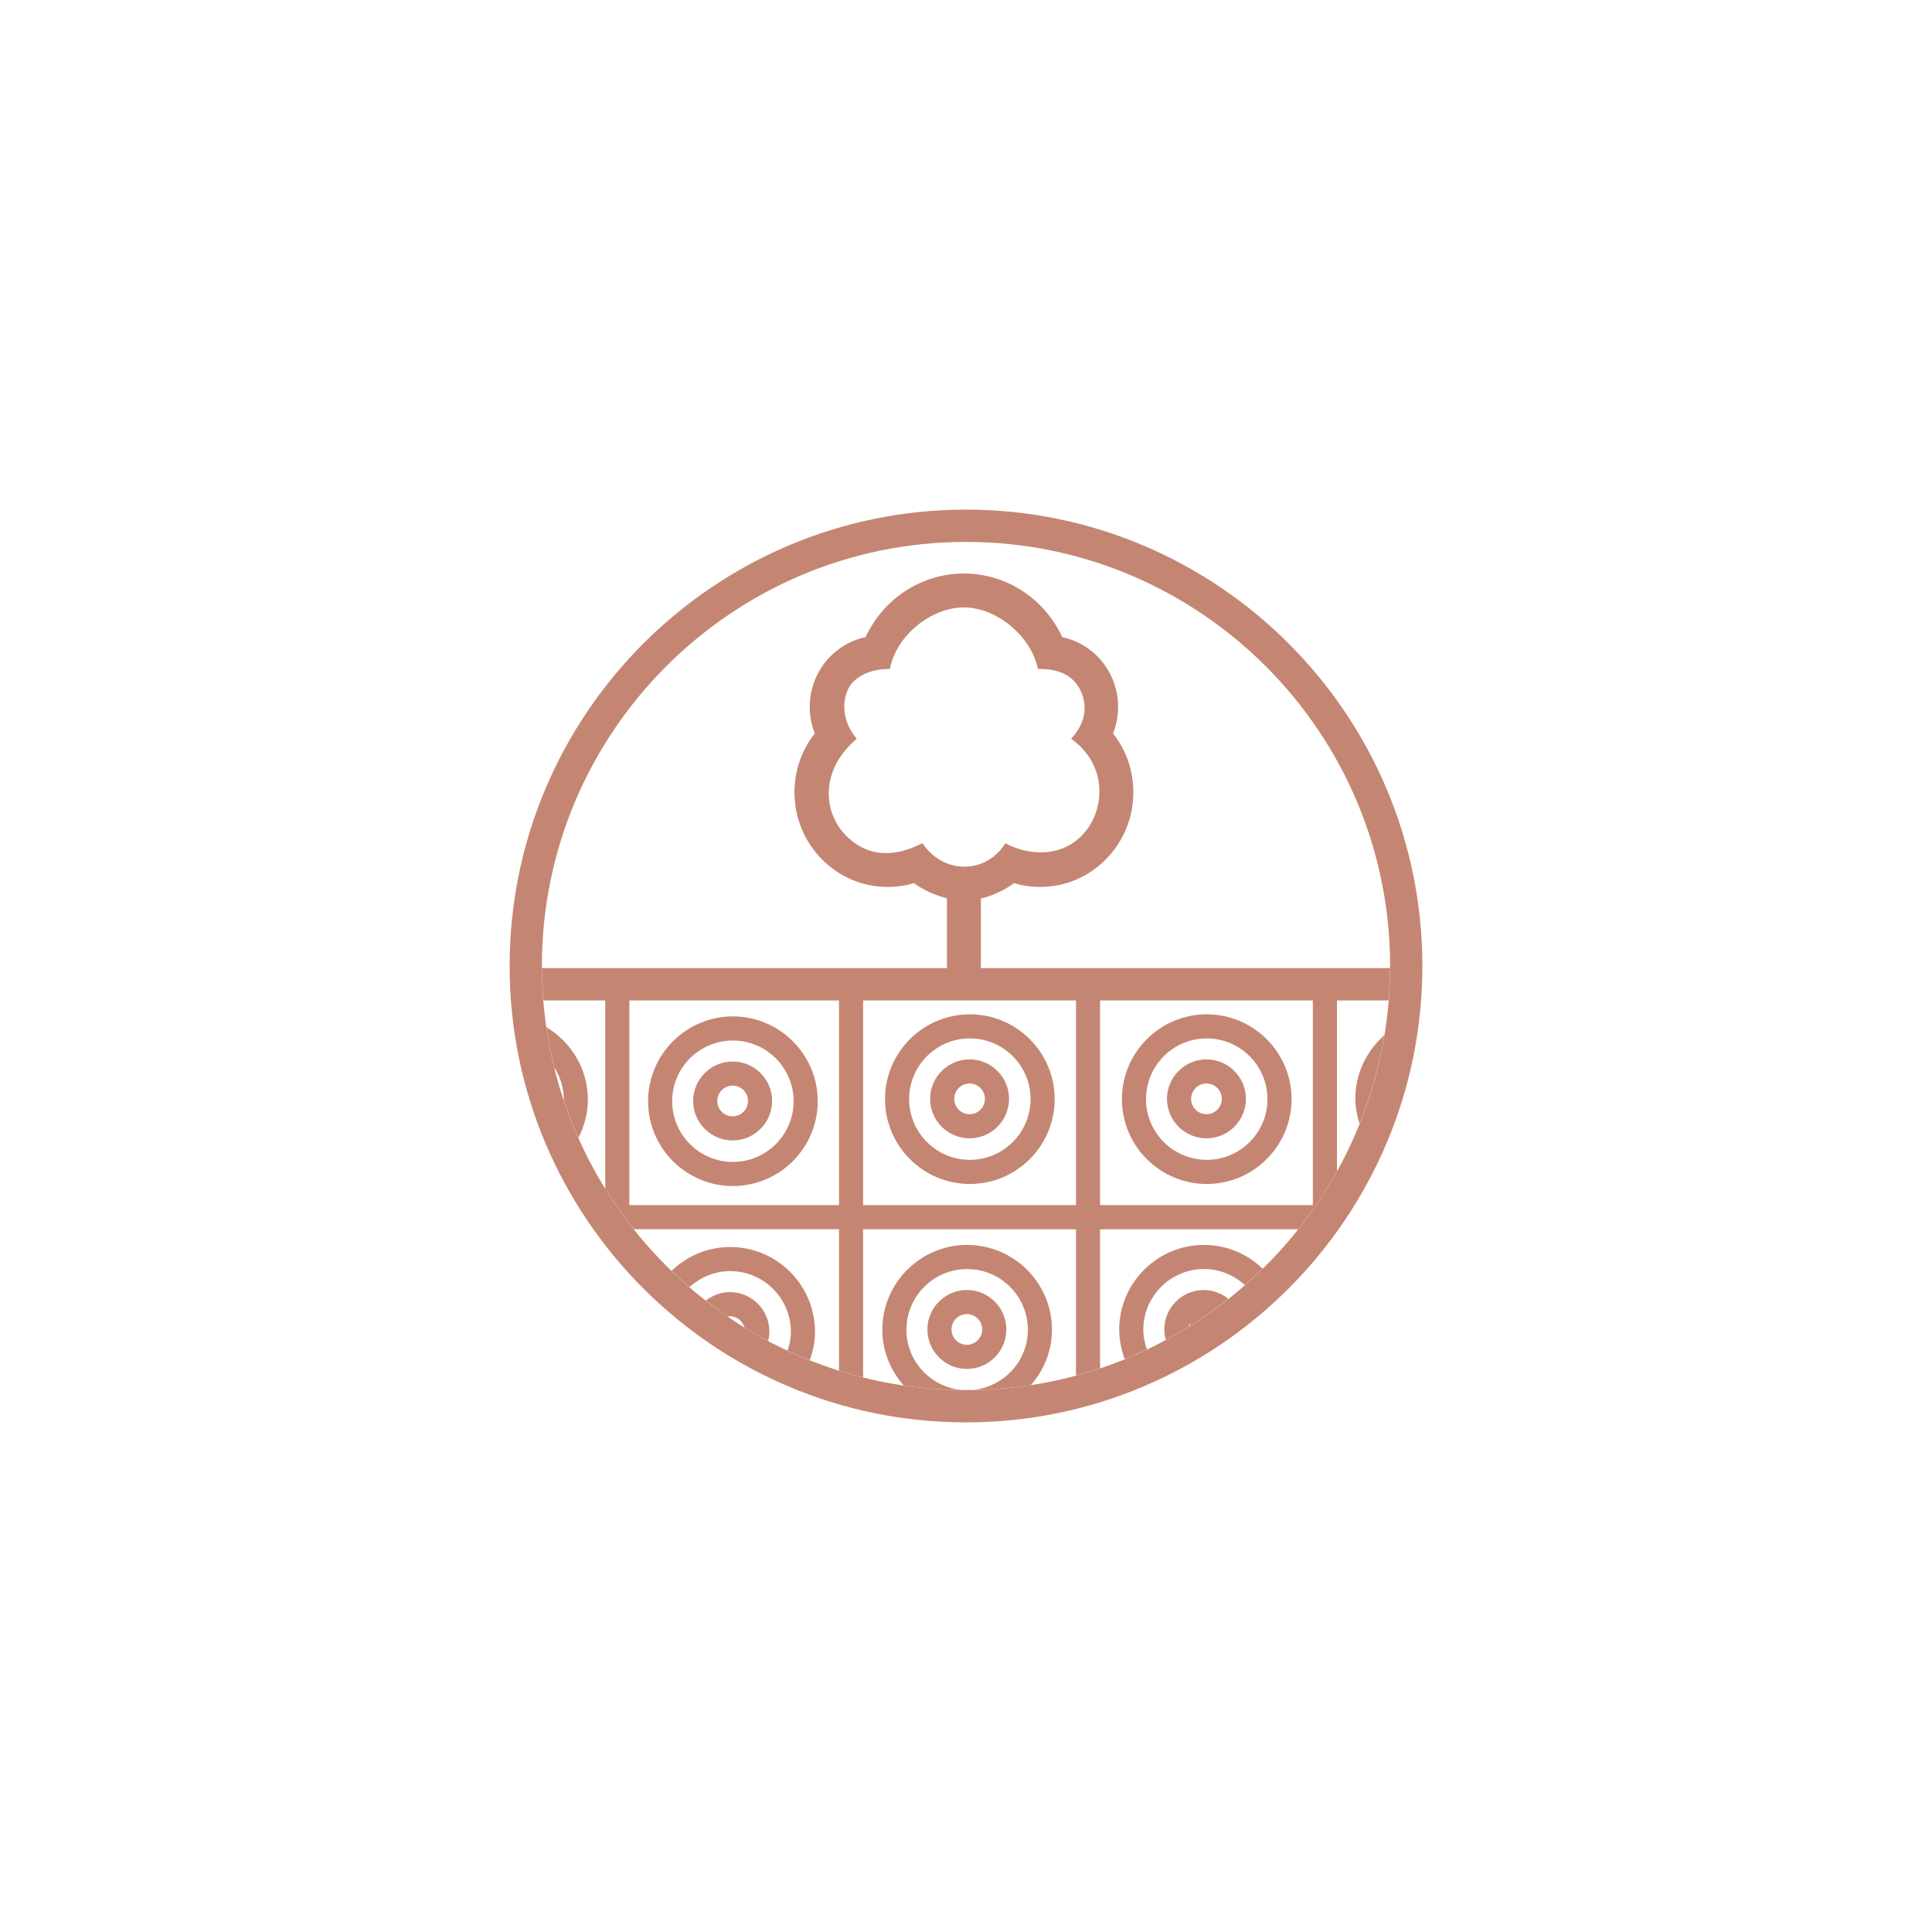 <?xml version="1.0" encoding="UTF-8"?><svg id="a" xmlns="http://www.w3.org/2000/svg" width="38.1mm" height="38.1mm" viewBox="0 0 108 108"><g id="b"><g id="c" transform="translate(-697, -661)"><g id="d" transform="translate(193, 661)"><g id="e" transform="translate(504, 0)"><g id="f"><circle id="g" cx="54" cy="54" r="54" fill="none"/></g></g></g></g></g><path d="M54.83,54.789h-1.894v-4.573c-.658-.164-1.338-.475-1.848-.848-.474,.142-.965,.213-1.467,.213-2.872,0-5.209-2.372-5.209-5.288,0-1.215,.399-2.362,1.134-3.293-.185-.47-.281-.971-.281-1.482,0-1.918,1.329-3.524,3.123-3.902,.987-2.15,3.126-3.556,5.495-3.556s4.509,1.406,5.496,3.557c1.794,.377,3.122,1.983,3.122,3.901,0,.511-.097,1.013-.28,1.482,.735,.931,1.133,2.077,1.133,3.293,0,2.916-2.337,5.288-5.209,5.288-.5,0-.991-.071-1.463-.212-.491,.367-1.159,.695-1.851,.86v4.56h0Zm-3.267-7.653c.898,1.298,2.075,1.311,2.373,1.311,.323,0,1.484-.071,2.268-1.311,.664,.394,2.738,1.099,4.256-.415,1.315-1.318,1.529-3.921-.584-5.423,1.059-1.148,.76-2.189,.537-2.674-.325-.708-1.028-1.263-2.39-1.224-.394-1.875-2.332-3.445-4.14-3.445-1.794,0-3.775,1.53-4.139,3.445-1.179-.027-1.943,.495-2.243,.954-.308,.474-.632,1.716,.388,2.945-2.072,1.763-1.885,4.122-.583,5.423,1.767,1.765,3.799,.614,4.256,.415h0Z" fill="#c48672"/><g><path d="M54.337,77.699c-.113,.002-.224,.009-.337,.009-.055,0-.11-.004-.166-.004,.077,.005,.151,.023,.23,.023,.093,0,.181-.02,.273-.028Z" fill="#c48672"/><path d="M40.955,59.339c-1.217,0-2.206,.99-2.206,2.206s.99,2.206,2.206,2.206,2.206-.99,2.206-2.206-.99-2.206-2.206-2.206Zm0,3.064c-.473,0-.858-.385-.858-.858,0-.473,.385-.858,.858-.858s.858,.385,.858,.858c0,.473-.385,.858-.858,.858Z" fill="#c48672"/><path d="M40.969,56.818c-2.614,0-4.741,2.127-4.741,4.741,0,2.615,2.127,4.742,4.741,4.742,2.615,0,4.742-2.127,4.742-4.742,0-2.614-2.127-4.741-4.742-4.741Zm0,8.135c-1.871,0-3.394-1.522-3.394-3.394s1.522-3.393,3.394-3.393c1.871,0,3.394,1.522,3.394,3.393s-1.522,3.394-3.394,3.394Z" fill="#c48672"/><path d="M40.803,73.578c.392,0,.709,.269,.812,.628,.432,.266,.875,.516,1.324,.755,.042-.169,.07-.343,.07-.525,0-1.216-.99-2.206-2.206-2.206-.51,0-.974,.181-1.348,.473,.4,.312,.807,.614,1.226,.9,.041-.006,.078-.025,.121-.025Z" fill="#c48672"/><path d="M40.818,69.709c-1.273,0-2.425,.51-3.278,1.33,.325,.314,.658,.618,1.001,.913,.604-.55,1.398-.895,2.277-.895,1.871,0,3.394,1.522,3.394,3.394,0,.369-.074,.718-.184,1.051,.407,.189,.82,.366,1.239,.533,.178-.498,.292-1.026,.292-1.584,0-2.615-2.127-4.742-4.741-4.742Z" fill="#c48672"/><path d="M75.763,61.415c0,.492,.097,.957,.236,1.404,.633-1.574,1.103-3.229,1.387-4.947-.987,.87-1.623,2.128-1.623,3.544Z" fill="#c48672"/><path d="M54.2,59.221c-1.216,0-2.206,.99-2.206,2.206s.99,2.206,2.206,2.206c1.217,0,2.206-.99,2.206-2.206s-.99-2.206-2.206-2.206Zm0,3.064c-.473,0-.858-.385-.858-.858,0-.473,.385-.858,.858-.858,.473,0,.858,.385,.858,.858,0,.473-.385,.858-.858,.858Z" fill="#c48672"/><path d="M54.215,56.701c-2.614,0-4.741,2.127-4.741,4.742s2.127,4.742,4.741,4.742c2.615,0,4.742-2.127,4.742-4.742s-2.127-4.742-4.742-4.742Zm0,8.135c-1.871,0-3.394-1.522-3.394-3.394s1.522-3.394,3.394-3.394c1.871,0,3.394,1.522,3.394,3.394s-1.522,3.394-3.394,3.394Z" fill="#c48672"/><path d="M56.255,74.318c0-1.216-.99-2.206-2.206-2.206-1.216,0-2.206,.99-2.206,2.206s.99,2.206,2.206,2.206c1.217,0,2.206-.99,2.206-2.206Zm-3.064,0c0-.473,.385-.858,.858-.858s.858,.385,.858,.858c0,.473-.385,.858-.858,.858s-.858-.385-.858-.858Z" fill="#c48672"/><path d="M54.064,69.592c-2.615,0-4.742,2.127-4.742,4.742,0,1.198,.461,2.281,1.197,3.117,1.083,.16,2.19,.246,3.315,.254-1.763-.121-3.164-1.578-3.164-3.37,0-1.871,1.522-3.394,3.394-3.394,1.871,0,3.394,1.522,3.394,3.394,0,1.778-1.379,3.224-3.121,3.366,1.116-.016,2.214-.103,3.288-.269,.726-.833,1.181-1.908,1.181-3.097,0-2.615-2.127-4.742-4.741-4.742Z" fill="#c48672"/><path d="M73.389,54.964v12.402h-11.894v-12.344h-1.348v12.344h-11.898v-12.168h-1.348v12.168h-11.719v-12.461h-1.348v11.544c.488,.788,1.023,1.543,1.597,2.266h11.47v7.907c.444,.139,.894,.264,1.348,.378v-8.284h11.898v8.18c.455-.122,.904-.26,1.348-.408v-7.772h11.073c.808-1.017,1.535-2.099,2.169-3.241v-10.51h-1.348Z" fill="#c48672"/><path d="M67.442,59.221c-1.217,0-2.206,.99-2.206,2.206s.99,2.206,2.206,2.206,2.206-.99,2.206-2.206-.99-2.206-2.206-2.206Zm0,3.064c-.473,0-.858-.385-.858-.858,0-.473,.385-.858,.858-.858,.473,0,.858,.385,.858,.858,0,.473-.385,.858-.858,.858Z" fill="#c48672"/><path d="M67.457,56.701c-2.614,0-4.741,2.127-4.741,4.742s2.127,4.742,4.741,4.742c2.615,0,4.742-2.127,4.742-4.742s-2.127-4.742-4.742-4.742Zm0,8.135c-1.871,0-3.394-1.522-3.394-3.394s1.522-3.394,3.394-3.394c1.871,0,3.394,1.522,3.394,3.394s-1.522,3.394-3.394,3.394Z" fill="#c48672"/><path d="M66.516,73.961v.161c.746-.465,1.462-.972,2.149-1.515-.378-.304-.852-.494-1.374-.494-1.217,0-2.206,.99-2.206,2.206,0,.203,.037,.397,.088,.584,.442-.237,.874-.489,1.299-.753,.015-.063,.017-.131,.044-.189Z" fill="#c48672"/><path d="M62.565,74.333c0,.58,.12,1.13,.311,1.644,.418-.169,.831-.348,1.237-.54-.121-.348-.2-.715-.2-1.104,0-1.871,1.522-3.394,3.394-3.394,.882,0,1.678,.346,2.282,.899,.34-.297,.672-.602,.994-.918-.853-.819-2.004-1.329-3.277-1.329-2.615,0-4.742,2.127-4.742,4.742Z" fill="#c48672"/><path d="M30.542,57.418c.11,.76,.258,1.507,.438,2.242,.335,.526,.535,1.145,.535,1.813l-.002,.022c.24,.72,.514,1.424,.82,2.111,.328-.644,.53-1.362,.53-2.132,0-1.727-.938-3.226-2.321-4.055Z" fill="#c48672"/></g><path d="M30.295,54.118c.003,.609,.033,1.211,.082,1.808h47.246c.048-.597,.079-1.199,.082-1.808H30.295Z" fill="#c48672"/><path d="M54,79.512c-14.067,0-25.512-11.444-25.512-25.512s11.445-25.512,25.512-25.512,25.512,11.444,25.512,25.512-11.445,25.512-25.512,25.512Zm0-49.219c-13.072,0-23.708,10.635-23.708,23.708s10.635,23.708,23.708,23.708,23.708-10.635,23.708-23.708-10.635-23.708-23.708-23.708Z" fill="#c48672"/></svg>